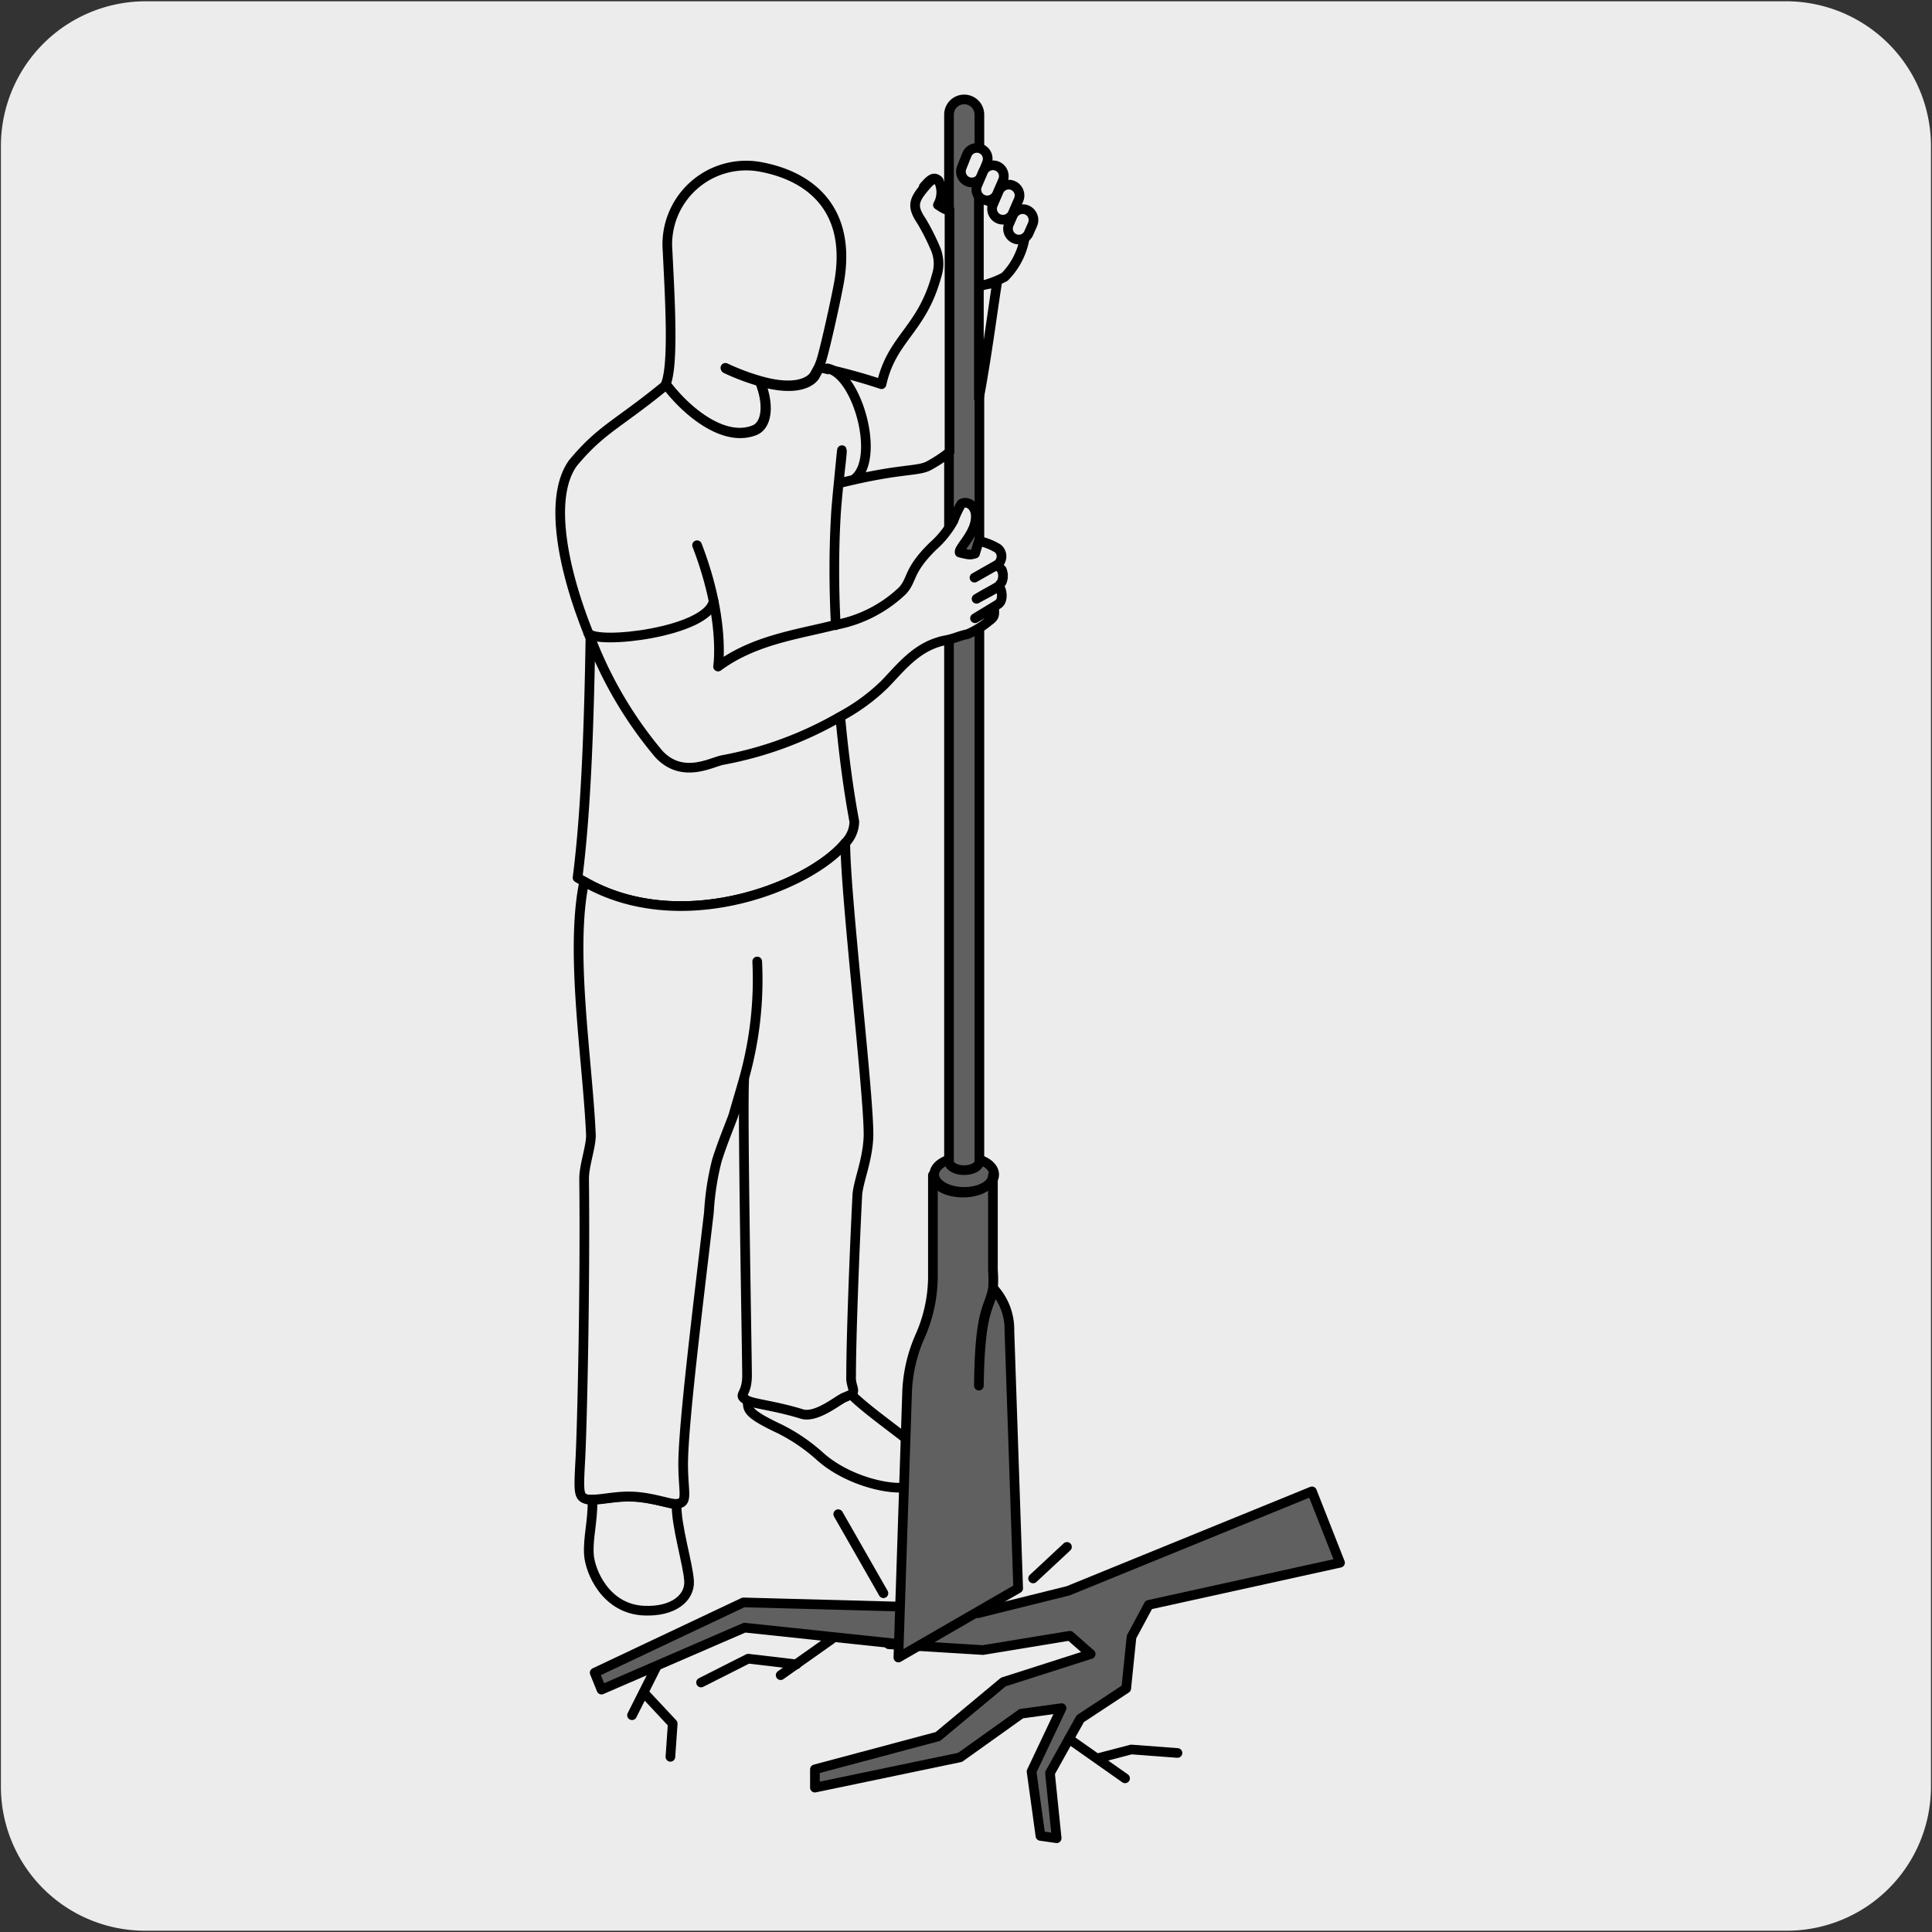 <svg xmlns="http://www.w3.org/2000/svg" xmlns:xlink="http://www.w3.org/1999/xlink" viewBox="0 0 150 150"><rect x="0" y="0" width="150" height="150" fill="#333333" stroke="none"/><defs><style>.cls-1,.cls-4{fill:none;}.cls-2,.cls-6{fill:#edecec;}.cls-3{clip-path:url(#clip-path);}.cls-4,.cls-5,.cls-6{stroke:#000;stroke-linecap:round;stroke-linejoin:round;stroke-width:0.75px;}.cls-5{fill:#606060;}</style><clipPath id="clip-path"><rect class="cls-1" x="176.96" y="-160.44" width="135.41" height="133.1"/></clipPath></defs><title>18652-03</title><g id="Capa_2" data-name="Capa 2"><path class="cls-2" d="M11.32.1H138.64a11.25,11.25,0,0,1,11.28,11.21v127.4a11.19,11.19,0,0,1-11.2,11.19H11.27A11.19,11.19,0,0,1,.07,138.71h0V11.34A11.24,11.24,0,0,1,11.32.1Z"/></g><g id="Capa_3" data-name="Capa 3"><line class="cls-4" x1="80.21" y1="122.55" x2="82.84" y2="120.1"/><line class="cls-4" x1="68.59" y1="123.7" x2="65.08" y2="117.56"/><line class="cls-4" x1="64.56" y1="127.27" x2="60.61" y2="130.06"/><line class="cls-4" x1="51.26" y1="128.82" x2="49.07" y2="133.17"/><path class="cls-5" d="M70.42,124.75l-12.7-.34-11.55,5.46.53,1.31,11.11-4.81L70,127.66"/><polyline class="cls-4" points="49.98 131.41 52.23 133.82 52.05 136.4"/><polyline class="cls-4" points="61.84 129.22 58.09 128.78 54.43 130.63"/><path class="cls-5" d="M75.93,125.25l7-1.74,18.93-7.72,2.18,5.54L89.19,124.6l-1.34,2.49-.41,4-3.57,2.35-2.35,4.22.52,5.06-1.26-.18-.69-5,2.33-4.92-3.13.43-4.75,3.39-11.27,2.35v-1.42l9.55-2.55,5.08-4.23,6.78-2.17L83.07,127l-6.75,1.11L69,127.66"/><line class="cls-4" x1="83" y1="135.01" x2="87.35" y2="138.07"/><polyline class="cls-4" points="85.2 136.52 87.83 135.83 91.42 136.1"/><path class="cls-4" d="M66.07,108.24c1.35,1.43,5.6,4.24,6,5,.45,1-.1,1.79-1.42,2.17s-4.81-.38-7-2.35a13.89,13.89,0,0,0-3.15-2.14c-2.74-1.29-2.37-1.55-2.47-2.23.48.28,2.18.42,4.25,1.06,1.16.36,2.9-1.17,3.36-1.3Z"/><ellipse class="cls-5" cx="74.86" cy="91.19" rx="2.33" ry="1.35"/><path class="cls-5" d="M76,107.58c.09-6.13.85-5.93,1.13-7.56l.24.3a4.69,4.69,0,0,1,1,3l.68,20-9.3,5.37L70.43,108a11.82,11.82,0,0,1,1-4.25,11.47,11.47,0,0,0,1-4.51v-8c0,.74,1,1.35,2.33,1.35s2.33-.61,2.33-1.35v7.38A9.11,9.11,0,0,1,77.1,100C76.82,101.65,76.06,101.45,76,107.58Z"/><path class="cls-4" d="M52.53,116.78c-.52,0-1.84-.5-3.39-.57-1.21-.06-2.33.23-3.13.23,0,1.8-.36,2.92-.29,4.22S47,124.92,50,125.05c2.29.1,3.57-1,3.5-2.29S52.48,118.43,52.53,116.78Z"/><path class="cls-6" d="M65.24,55.68c.26,2.81.62,5.59,1.09,8.11a2.44,2.44,0,0,1-.7,1.66c-2.71,3.31-12.7,7.35-20.27,3l-.52-.31c.71-5.45.91-13,1-18.53,0-2.16,0-4,.08-5.31"/><path class="cls-5" d="M73.68,90.17c0,.38.53.68,1.18.68s1.18-.3,1.18-.68V8.9a1.18,1.18,0,0,0-2.36,0Z"/><path class="cls-6" d="M76,15.18V30.94c.6-3.09,1.23-8,1.44-9.13-.32.25-.85.23-1.24.37A7.59,7.59,0,0,0,78,21.5a5.64,5.64,0,0,0,1.6-3.33C79.94,17.86,77.57,16,76,15.18Z"/><path class="cls-6" d="M76.62,12.65A.84.84,0,1,0,75.07,12l-.4,1a.84.84,0,0,0,1.56.64Z"/><path class="cls-6" d="M77.87,14a.84.84,0,1,0-1.55-.65l-.43,1a.84.84,0,1,0,1.55.64Z"/><path class="cls-6" d="M79.09,15.5a.84.84,0,1,0-1.55-.65l-.43,1a.84.84,0,1,0,1.55.64Z"/><path class="cls-6" d="M80.17,17.42a.85.85,0,0,0-.43-1.11.84.84,0,0,0-1.11.43l-.3.68a.85.85,0,0,0,.44,1.11.84.84,0,0,0,1.1-.43Z"/><path class="cls-6" d="M51.69,29.82c1.5,2,4.42,4.5,6.84,3.57,1-.37,1.19-2,.44-3.83a16.84,16.84,0,0,1-2.65-1,17.89,17.89,0,0,0,2.65,1c2.91.84,4,0,4.26-.44.17-.31.27-.48.35-.65a4.71,4.71,0,0,0,.22-.6c.33-1.12,1.13-4.73,1.36-6.05.93-5.44-2.09-8.08-6-8.84a6.12,6.12,0,0,0-7.33,6.51C52,23,52.33,28.28,51.69,29.82Z"/><path class="cls-4" d="M72.85,14c-.39-.35-.68,0-1.13.5"/><path class="cls-6" d="M54.12,42.33c2.22,5.76,1.63,9.42,1.63,9.42,2.79-2.06,6.11-2.48,9-3.21a10.26,10.26,0,0,0,5.31-2.67c.82-.89.4-1.52,2.36-3.45a7.51,7.51,0,0,0,1.61-2,7.58,7.58,0,0,1,.61-1.3c.45-.28,1.15.14,1.12,1,0,1.32-1.37,2.43-1.25,2.78.79.2.83.18,1.19.08L76,42a4.77,4.77,0,0,1,1.48.59.8.8,0,0,1-.06,1.26l-1.76,1,1.76-1,.36.39a1.23,1.23,0,0,1,0,.94l-.23.31c-.31.26-.94.56-1.73,1,.79-.48,1.42-.78,1.73-1,.3.39.34,1.18-.06,1.42l-.34.21L75.7,48l1.49-.87c0,.62.09.73-.43,1.1a6.6,6.6,0,0,1-1.63,1c-.77.17-1,.34-1.67.47-2.2.41-3.41,2-4.75,3.4a15.13,15.13,0,0,1-3.47,2.54A28.56,28.56,0,0,1,56.15,59c-.85.13-3.14,1.54-5-.46a31.46,31.46,0,0,1-5.27-8.9c-2.14-5.17-3.35-10.93-1.41-13.67,2.23-2.69,3.49-3,7.26-6.1,1.5,2,4.42,4.5,6.84,3.57,1-.37,1.19-2,.44-3.82a18.07,18.07,0,0,1-2.65-1,17.89,17.89,0,0,0,2.65,1c2.91.84,4,0,4.27-.44.16-.3.26-.48.34-.65a42.69,42.69,0,0,1,4.82,1.3c.8-3.6,3.13-4.19,4.28-8.43a3,3,0,0,0-.05-2,17.79,17.79,0,0,0-1.1-2.2c-.75-1.11-.69-1.59.19-2.63.45-.53.74-.85,1.13-.5a2,2,0,0,1-.07,1.84c.45.29.66.44.9.35V35.1a10.93,10.93,0,0,1-1.61,1.06c-.88.47-2.24.18-7,1.37.11-1.1.21-2.19.26-2.58,0,.39-.15,1.48-.26,2.58s-.2,2.13-.22,2.59c-.14,2.44-.16,5.34,0,8.42"/><path class="cls-6" d="M45.67,49.15c.63.94,9.29-.08,9.73-2.48"/><path class="cls-6" d="M64.23,28.6c2.35.41,4.19,7.11,2.06,8.63"/><path class="cls-6" d="M65.63,65.45c-2.71,3.31-12.71,7.35-20.27,3-1.14,5.4.27,13.93.52,19.69,0,.93-.54,2.37-.53,3.4.09,8.27-.14,18.76-.29,21.71-.15,2.71-.15,3,.57,3.17l.38,0c.8,0,1.92-.29,3.13-.23,1.55.07,2.87.61,3.39.57.93-.08.52-.76.51-3.07,0-3,1.12-12.07,2-19.56a21.1,21.1,0,0,1,.61-4c.42-1.38,1.22-3.28,1.3-3.57.3-1.07.59-2,.84-2.91a28.6,28.6,0,0,0,1-9,28.27,28.27,0,0,1-1,9c-.17,2,.21,21.53.21,23.14s-.8,1.46,0,1.93c.48.27,2.18.42,4.25,1.06,1.16.36,2.9-1.17,3.36-1.31l.47-.2c.41-.29-.06-.67,0-1.45,0-2.82.25-9.48.48-14,.06-1.1.82-2.73.87-4.65C67.47,85,65.63,69.57,65.63,65.45Z"/></g></svg>